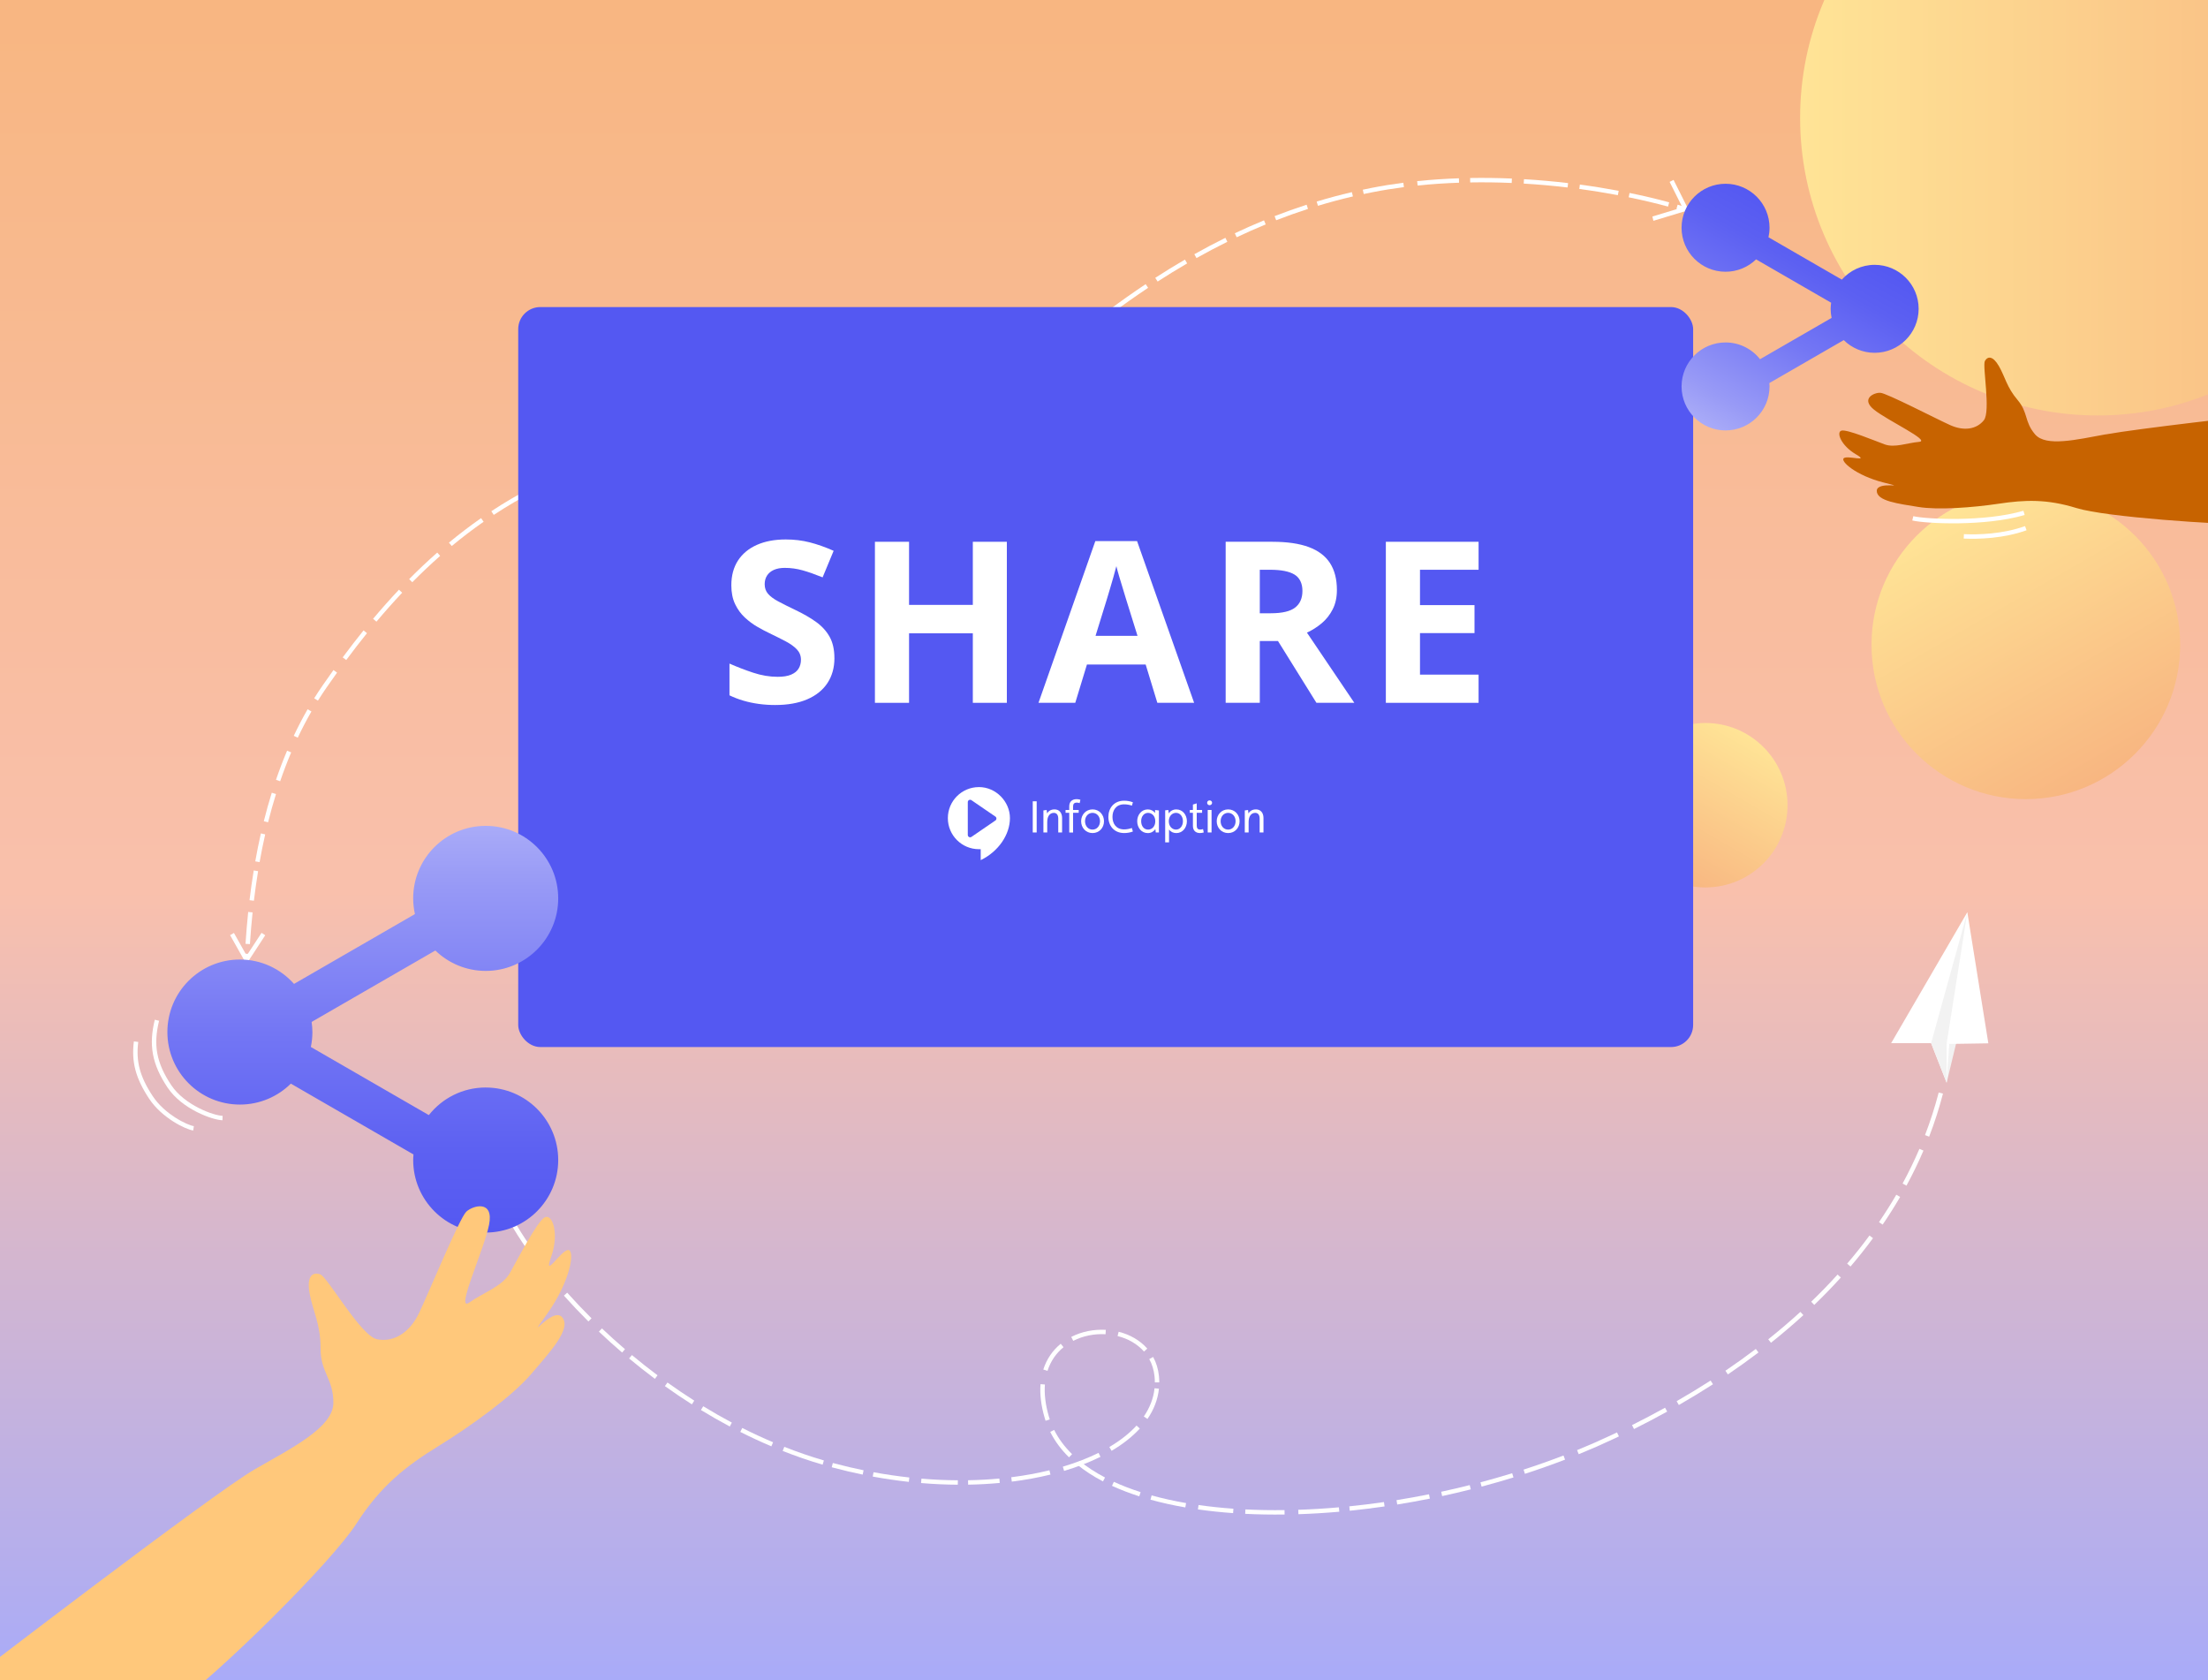 <?xml version="1.0" encoding="UTF-8"?>
<svg xmlns="http://www.w3.org/2000/svg" width="1000" height="761" xmlns:xlink="http://www.w3.org/1999/xlink" viewBox="0 0 1000 761">
  <rect x="0" y="0" width="1000" height="761" fill="#333333" stroke="none"/>
  <defs>
    <style>
      .cls-1 {
        fill: url(#Namnlös_övertoning_12);
      }

      .cls-2 {
        fill: #fff;
      }

      .cls-3 {
        fill: url(#Namnlös_övertoning_12-2);
      }

      .cls-4 {
        fill: url(#Namnlös_övertoning_22-2);
      }

      .cls-5 {
        fill: #ffc87b;
      }

      .cls-6 {
        fill: none;
        stroke: #fff;
        stroke-miterlimit: 10;
        stroke-width: 2px;
      }

      .cls-7 {
        fill: url(#Namnlös_övertoning_17);
      }

      .cls-8 {
        fill: #c76300;
      }

      .cls-9 {
        fill: url(#Namnlös_övertoning_12-3);
      }

      .cls-10 {
        fill: url(#Namnlös_övertoning_22);
      }

      .cls-11 {
        fill: #f2f2f2;
      }

      .cls-12 {
        fill: #5458f2;
      }
    </style>
    <linearGradient id="Namnlös_övertoning_17" data-name="Namnlös övertoning 17" x1="500.76" y1="-.3" x2="500.76" y2="760.88" gradientUnits="userSpaceOnUse">
      <stop offset="0" stop-color="#f8b681"/>
      <stop offset=".53" stop-color="#f9c0ac"/>
      <stop offset="1" stop-color="#a9abf8"/>
    </linearGradient>
    <linearGradient id="Namnlös_övertoning_12" data-name="Namnlös övertoning 12" x1="815.27" y1="53.36" x2="1084.85" y2="53.36" gradientUnits="userSpaceOnUse">
      <stop offset="0" stop-color="#ffe496"/>
      <stop offset="1" stop-color="#f8b681"/>
    </linearGradient>
    <linearGradient id="Namnlös_övertoning_12-2" data-name="Namnlös övertoning 12" x1="882.54" y1="231.45" x2="952.45" y2="352.54" xlink:href="#Namnlös_övertoning_12"/>
    <linearGradient id="Namnlös_övertoning_12-3" data-name="Namnlös övertoning 12" x1="790.95" y1="332.39" x2="753.7" y2="396.91" xlink:href="#Namnlös_övertoning_12"/>
    <linearGradient id="Namnlös_övertoning_22" data-name="Namnlös övertoning 22" x1="164.31" y1="374.01" x2="164.31" y2="558.16" gradientUnits="userSpaceOnUse">
      <stop offset="0" stop-color="#a9abf8"/>
      <stop offset=".14" stop-color="#989af6"/>
      <stop offset=".51" stop-color="#7376f4"/>
      <stop offset=".81" stop-color="#5c60f2"/>
      <stop offset="1" stop-color="#5458f2"/>
    </linearGradient>
    <linearGradient id="Namnlös_övertoning_22-2" data-name="Namnlös övertoning 22" x1="773.69" y1="193.5" x2="825.72" y2="103.38" xlink:href="#Namnlös_övertoning_22"/>
  </defs>
  <g id="bg">
    <rect class="cls-7" x="-.02" y="-.3" width="1001.55" height="761.18"/>
  </g>
  <g id="Lager_6" data-name="Lager 6">
    <path class="cls-6" d="m519.42,129.51c-23.29,15.54-42.65,32.28-58.94,45.97"/>
    <path class="cls-6" d="m537.16,118.42c-4.61,2.68-9.07,5.44-13.41,8.24"/>
    <path class="cls-6" d="m555.42,108.6c-4.81,2.38-9.48,4.85-14.02,7.4"/>
    <path class="cls-6" d="m572.85,100.71c-4.5,1.85-8.89,3.8-13.18,5.83"/>
    <path class="cls-6" d="m592.08,93.66c-4.94,1.6-9.76,3.32-14.46,5.15"/>
    <path class="cls-6" d="m612.5,87.98c-5.43,1.27-10.73,2.69-15.89,4.26"/>
    <path class="cls-6" d="m635.7,83.75c-4.86.63-9.67,1.4-14.4,2.34-1.3.26-2.59.52-3.88.79"/>
    <path class="cls-6" d="m660.77,81.74c-6.3.22-12.6.63-18.84,1.28"/>
    <path class="cls-6" d="m684.69,81.86c-6.24-.27-12.55-.36-18.86-.25"/>
    <path class="cls-6" d="m710.07,83.91c-6.5-.77-13.17-1.37-19.92-1.77"/>
    <path class="cls-6" d="m732.91,87.39c-5.65-1.06-11.51-2.01-17.52-2.81"/>
    <path class="cls-6" d="m755.71,92.59c-5.61-1.53-11.6-2.95-17.88-4.23"/>
    <path class="cls-6" d="m788.66,104.96c-7.22-3.95-17.23-7.85-29.14-11.3"/>
    <path class="cls-6" d="m223.07,232.34c23.99-15.8,51.94-27.1,85.89-32.58"/>
    <path class="cls-6" d="m203.96,246.5c4.67-3.87,9.5-7.56,14.5-11.04"/>
    <path class="cls-6" d="m186.02,262.96c4.1-4.15,8.32-8.14,12.67-11.97"/>
    <path class="cls-6" d="m169.73,280.88c3.8-4.53,7.69-8.91,11.69-13.15"/>
    <path class="cls-6" d="m156.01,298.3c3.09-4.16,6.22-8.22,9.42-12.19"/>
    <path class="cls-6" d="m143.14,316.76c1.23-1.96,2.5-3.9,3.82-5.81,1.61-2.34,3.24-4.65,4.88-6.93"/>
    <path class="cls-6" d="m133.95,333.64c1.91-4.05,3.99-8.04,6.23-11.95"/>
    <path class="cls-6" d="m125.94,353.47c1.51-4.41,3.18-8.8,5.01-13.13"/>
    <path class="cls-6" d="m120.45,372.13c1.07-4.28,2.26-8.57,3.59-12.84"/>
    <path class="cls-6" d="m116.59,390.24c.74-4.17,1.58-8.38,2.54-12.61"/>
    <path class="cls-6" d="m114,407.78c.53-4.4,1.15-8.88,1.9-13.43"/>
    <path class="cls-6" d="m112.19,427.48c.3-4.63.7-9.45,1.21-14.39"/>
    <path class="cls-6" d="m111.35,474.16c0-8.91-.4-23.99.58-42.22"/>
    <path class="cls-6" d="m872.77,514.39c2.47-6.41,4.54-12.88,6.23-19.38"/>
    <path class="cls-6" d="m862.56,536.45c2.83-5.22,5.38-10.48,7.66-15.79"/>
    <path class="cls-6" d="m851.82,554.01c2.81-4.12,5.44-8.27,7.88-12.47"/>
    <path class="cls-6" d="m837.33,572.9c3.6-4.21,6.98-8.47,10.15-12.78"/>
    <path class="cls-6" d="m820.98,590.22c4.21-4.06,8.21-8.18,11.99-12.36"/>
    <path class="cls-6" d="m801.45,607.3c5.12-4.08,9.99-8.24,14.62-12.47"/>
    <path class="cls-6" d="m782,621.58c4.78-3.24,9.38-6.54,13.81-9.9"/>
    <path class="cls-6" d="m759.85,635.4c5.32-3.06,10.46-6.18,15.42-9.37"/>
    <path class="cls-6" d="m739.59,646.26c5.14-2.57,10.14-5.2,14.99-7.89"/>
    <path class="cls-6" d="m714.63,657.62c5.31-2.16,10.55-4.45,15.68-6.87.82-.39,1.65-.78,2.46-1.17"/>
    <path class="cls-6" d="m690.33,666.48c6.11-1.98,12.16-4.12,18.13-6.41"/>
    <path class="cls-6" d="m670.75,672.25c4.82-1.28,9.63-2.66,14.41-4.13"/>
    <path class="cls-6" d="m652.93,676.53c4.32-.93,8.64-1.94,12.95-3.03"/>
    <path class="cls-6" d="m632.64,680.34c4.9-.79,9.82-1.67,14.75-2.66"/>
    <path class="cls-6" d="m611.2,683.15c5.2-.53,10.45-1.17,15.73-1.94"/>
    <path class="cls-6" d="m588.02,684.72c6.05-.2,12.21-.57,18.45-1.12"/>
    <path class="cls-6" d="m564,684.55c5.77.29,11.71.39,17.77.31"/>
    <path class="cls-6" d="m542.68,682.55c5.1.73,10.4,1.29,15.86,1.68"/>
    <path class="cls-6" d="m521.31,678.17c4.95,1.37,10.2,2.54,15.69,3.49"/>
    <path class="cls-6" d="m504.04,671.96c3.8,1.75,7.89,3.32,12.24,4.71"/>
    <path class="cls-6" d="m488.32,662.35c3.41,2.81,7.33,5.35,11.68,7.63"/>
    <path class="cls-6" d="m476.53,647.99c2.05,4.1,4.85,7.85,8.32,11.25"/>
    <path class="cls-6" d="m472.24,626.9c-.33,4.35.2,9.32,1.85,14.91.13.43.26.86.4,1.29"/>
    <path class="cls-6" d="m481.03,609.31c-3.38,2.77-6.07,6.5-7.57,11.2"/>
    <path class="cls-6" d="m500.76,603.22c-5.18-.29-10.51.73-15.14,3.1"/>
    <path class="cls-6" d="m518.86,611.39c-3.2-3.65-7.62-6.11-12.47-7.32"/>
    <path class="cls-6" d="m524.03,626.03c0-.93-.05-1.86-.14-2.8-.32-3.1-1.19-5.85-2.51-8.24"/>
    <path class="cls-6" d="m518.86,642.03c2.81-4.11,4.54-8.55,5.03-13.25"/>
    <path class="cls-6" d="m502.93,656.15c5-2.95,9.22-6.27,12.55-9.89"/>
    <path class="cls-6" d="m481.64,665.15c5.96-1.77,11.44-3.89,16.33-6.32"/>
    <path class="cls-6" d="m458.12,669.97c6.11-.76,11.93-1.83,17.4-3.17"/>
    <path class="cls-6" d="m438.45,671.34c4.88-.08,9.64-.35,14.25-.78"/>
    <path class="cls-6" d="m417.23,670.61c5.64.48,11.17.72,16.57.75"/>
    <path class="cls-6" d="m395.44,667.69c5.49,1.01,10.93,1.8,16.28,2.39"/>
    <path class="cls-6" d="m376.94,663.49c.34.09.68.18,1.02.27,4.34,1.15,8.66,2.16,12.95,3.04"/>
    <path class="cls-6" d="m354.84,656.14c5.87,2.32,11.88,4.39,18.01,6.19"/>
    <path class="cls-6" d="m335.72,647.56c4.57,2.31,9.25,4.48,14.02,6.5"/>
    <path class="cls-6" d="m317.97,637.68c4.23,2.59,8.58,5.07,13.02,7.44"/>
    <path class="cls-6" d="m301.71,626.9c3.94,2.82,8.01,5.57,12.18,8.23"/>
    <path class="cls-6" d="m285.56,614.42c3.74,3.12,7.63,6.19,11.64,9.19"/>
    <path class="cls-6" d="m271.93,602.31c3.34,3.17,6.84,6.32,10.47,9.44"/>
    <path class="cls-6" d="m256.14,586.07c3.45,3.86,7.14,7.76,11.05,11.65"/>
    <path class="cls-6" d="m241.75,568.32c2.97,4.08,6.27,8.28,9.88,12.56"/>
    <path class="cls-6" d="m226.68,542.7c2.65,6.39,6.89,13.92,12.54,22.07"/>
    <path class="cls-6" d="m748.59,99.02c.21-.05,14.8-4.48,14.8-4.48l-6.33-12.62"/>
    <polyline class="cls-6" points="105.08 422.99 111.65 434.68 119.29 422.99"/>
  </g>
  <g id="bollar">
    <circle class="cls-1" cx="950.06" cy="53.36" r="134.79"/>
    <circle class="cls-3" cx="917.5" cy="291.99" r="69.9"/>
    <circle class="cls-9" cx="772.33" cy="364.65" r="37.24"/>
  </g>
  <g id="text_engelska" data-name="text engelska">
    <rect class="cls-12" x="234.7" y="139.06" width="532.12" height="335.1" rx="10" ry="10"/>
    <g>
      <path id="b" class="cls-2" d="m443.34,356.44c-7.76,0-14.06,6.3-14.06,14.06s6.3,14.06,14.06,14.06h.82v4.96c8.04-3.87,13.24-11.58,13.24-19.03s-6.3-14.06-14.06-14.06Zm7.49,15.11l-10.86,7.44c-.71.48-1.66-.02-1.66-.87v-14.88c0-.86.96-1.36,1.66-.87l6.17,4.23,4.69,3.21c.61.42.61,1.33,0,1.75h0Z"/>
      <g>
        <path class="cls-2" d="m467.73,362.87h1.78v14.12h-1.78v-14.12Z"/>
        <path class="cls-2" d="m472.56,367l1.47-.2.18,1.57c.71-1.2,1.85-1.83,3.42-1.83,2.03,0,3.39,1.48,3.39,3.89v6.56h-1.74v-6.25c0-1.59-.65-2.63-2-2.63-1.78,0-2.99,1.48-2.99,4.14v4.74h-1.73v-9.98h0Z"/>
        <path class="cls-2" d="m484.26,368.09h-1.67v-1.28h1.67v-1.63c0-2.18,1.34-3.28,3.34-3.28.59,0,1.16.1,1.71.27l-.33,1.53c-.42-.14-.86-.23-1.28-.23-1.26,0-1.71.61-1.71,1.79v1.55h2.55v1.28h-2.55v8.91h-1.73s0-8.9,0-8.9Z"/>
        <path class="cls-2" d="m489.64,371.9c0-2.91,2.12-5.36,5.18-5.36s5.18,2.44,5.18,5.36-2.1,5.36-5.18,5.36-5.18-2.44-5.18-5.36Zm8.55,0c0-2.14-1.41-3.79-3.39-3.79s-3.39,1.65-3.39,3.79,1.41,3.79,3.39,3.79,3.39-1.65,3.39-3.79Z"/>
        <path class="cls-2" d="m509.13,362.6c1.33,0,2.63.23,3.95.71l-.42,1.53c-1.16-.38-2.33-.59-3.53-.59-3.67,0-5.29,2.67-5.29,5.69s1.63,5.66,5.29,5.66c1.18,0,2.34-.24,3.5-.63l.45,1.59c-1.33.49-2.63.69-3.95.69-4.59,0-7.15-3.32-7.15-7.31s2.55-7.34,7.15-7.34h0Z"/>
        <path class="cls-2" d="m523.25,375.49c-.78,1.1-1.93,1.78-3.42,1.78-2.89,0-4.79-2.48-4.79-5.38s1.96-5.34,4.79-5.34c1.43,0,2.55.63,3.3,1.61v-1.34l1.74.2v9.98h-1.43l-.18-1.51Zm-.02-3.61c0-2.3-1.51-3.77-3.28-3.77s-3.12,1.53-3.12,3.77,1.3,3.81,3.12,3.81,3.28-1.45,3.28-3.81Z"/>
        <path class="cls-2" d="m527.72,366.95l1.43-.14.18,1.53c.75-1.1,1.92-1.79,3.42-1.79,2.88,0,4.79,2.47,4.79,5.36s-1.93,5.36-4.79,5.36c-1.43,0-2.57-.61-3.3-1.59v5.79h-1.74v-14.52Zm8.03,4.95c0-2.2-1.33-3.79-3.12-3.79s-3.28,1.48-3.28,3.81,1.55,3.77,3.28,3.77,3.12-1.57,3.12-3.79h0Z"/>
        <path class="cls-2" d="m540.27,368.09h-1.41v-1.28h1.41v-2.47l1.73-.53v2.99h2.43v1.28h-2.43v5.81c0,1.18.45,1.79,1.57,1.79.42,0,.88-.08,1.28-.23l.33,1.53c-.57.16-1.12.27-1.71.27-1.85,0-3.2-1.04-3.2-3.22v-5.95Z"/>
        <path class="cls-2" d="m547.83,362.46c.59,0,1.12.45,1.12,1.08s-.51,1.1-1.12,1.1c-.65,0-1.12-.49-1.12-1.1s.49-1.08,1.12-1.08Zm-.86,4.34h1.74v10.19h-1.74v-10.19Z"/>
        <path class="cls-2" d="m551.05,371.9c0-2.91,2.12-5.36,5.18-5.36s5.18,2.44,5.18,5.36-2.1,5.36-5.18,5.36-5.18-2.44-5.18-5.36Zm8.55,0c0-2.14-1.41-3.79-3.39-3.79s-3.39,1.65-3.39,3.79,1.41,3.79,3.39,3.79,3.39-1.65,3.39-3.79Z"/>
        <path class="cls-2" d="m563.77,367l1.47-.2.18,1.57c.71-1.2,1.85-1.83,3.42-1.83,2.03,0,3.39,1.48,3.39,3.89v6.56h-1.74v-6.25c0-1.59-.65-2.63-2-2.63-1.78,0-2.99,1.48-2.99,4.14v4.74h-1.74v-9.98h0Z"/>
      </g>
    </g>
    <g>
      <path class="cls-2" d="m377.91,298.03c0,4.32-1.05,8.08-3.14,11.27-2.1,3.19-5.15,5.65-9.15,7.38-4.01,1.73-8.87,2.59-14.59,2.59-2.53,0-5-.17-7.41-.5-2.41-.33-4.72-.82-6.93-1.47-2.21-.65-4.31-1.45-6.31-2.42v-14.37c3.46,1.53,7.05,2.91,10.77,4.14,3.72,1.23,7.42,1.85,11.07,1.85,2.53,0,4.56-.33,6.11-1,1.55-.66,2.67-1.58,3.37-2.74.7-1.16,1.05-2.49,1.05-3.99,0-1.83-.62-3.39-1.85-4.69-1.23-1.3-2.92-2.51-5.06-3.64-2.15-1.13-4.56-2.34-7.26-3.64-1.7-.8-3.54-1.77-5.54-2.92-2-1.15-3.89-2.55-5.69-4.22-1.8-1.66-3.27-3.68-4.41-6.06-1.15-2.38-1.72-5.23-1.72-8.55,0-4.36,1-8.08,2.99-11.17,2-3.09,4.85-5.46,8.55-7.11,3.71-1.65,8.09-2.47,13.14-2.47,3.79,0,7.41.44,10.85,1.32,3.44.88,7.04,2.15,10.8,3.82l-4.99,12.02c-3.36-1.36-6.37-2.42-9.03-3.17-2.66-.75-5.37-1.12-8.13-1.12-1.93,0-3.57.31-4.94.92-1.36.62-2.39,1.48-3.09,2.59-.7,1.11-1.05,2.4-1.05,3.87,0,1.73.51,3.19,1.52,4.36,1.01,1.18,2.54,2.32,4.59,3.42,2.04,1.1,4.6,2.38,7.66,3.84,3.72,1.76,6.91,3.6,9.55,5.51,2.64,1.91,4.68,4.16,6.11,6.73,1.43,2.58,2.15,5.78,2.15,9.6Z"/>
      <path class="cls-2" d="m456,318.28h-15.41v-31.48h-28.88v31.48h-15.46v-72.93h15.46v28.58h28.88v-28.58h15.41v72.93Z"/>
      <path class="cls-2" d="m524.16,318.28l-5.29-17.36h-26.59l-5.29,17.36h-16.66l25.74-73.23h18.91l25.84,73.23h-16.66Zm-8.98-30.33l-5.29-16.96c-.33-1.13-.77-2.59-1.32-4.36-.55-1.78-1.1-3.59-1.65-5.44-.55-1.85-.99-3.45-1.32-4.81-.33,1.36-.79,3.05-1.37,5.06-.58,2.01-1.14,3.92-1.67,5.71-.53,1.8-.92,3.08-1.15,3.84l-5.24,16.96h19Z"/>
      <path class="cls-2" d="m576.35,245.35c6.62,0,12.08.8,16.39,2.39,4.31,1.6,7.51,4.01,9.6,7.23,2.09,3.23,3.14,7.3,3.14,12.22,0,3.33-.63,6.24-1.9,8.73-1.26,2.49-2.93,4.61-4.99,6.33-2.06,1.73-4.29,3.14-6.68,4.24l21.45,31.77h-17.16l-17.41-27.98h-8.23v27.98h-15.46v-72.93h21.25Zm-1.1,12.67h-4.69v19.7h4.99c5.12,0,8.79-.86,11-2.57,2.21-1.71,3.32-4.23,3.32-7.56s-1.19-5.92-3.57-7.38c-2.38-1.46-6.06-2.19-11.05-2.19Z"/>
      <path class="cls-2" d="m669.65,318.28h-42v-72.93h42v12.67h-26.54v16.01h24.69v12.67h-24.69v18.81h26.54v12.77Z"/>
    </g>
  </g>
  <g id="dela_ikoner" data-name="dela ikoner">
    <path class="cls-10" d="m219.97,492.48c-10.45,0-19.74,4.9-25.75,12.5l-53.44-30.85c.46-2.18.71-4.45.71-6.77,0-1.56-.15-3.08-.36-4.57l56.04-32.35c5.91,5.71,13.94,9.24,22.8,9.24,18.14,0,32.84-14.7,32.84-32.84s-14.7-32.84-32.84-32.84-32.84,14.7-32.84,32.84c0,2.45.29,4.82.79,7.11l-54.76,31.62c-6.01-6.76-14.75-11.04-24.51-11.04-18.14,0-32.84,14.7-32.84,32.84s14.7,32.84,32.84,32.84c9,0,17.14-3.62,23.07-9.48l55.54,32.07c-.06.84-.13,1.67-.13,2.53,0,18.14,14.7,32.84,32.84,32.84s32.84-14.7,32.84-32.84-14.7-32.84-32.84-32.84Z"/>
    <path class="cls-4" d="m781.5,155.08c6.34,0,11.97,2.97,15.62,7.59l32.41-18.71c-.28-1.32-.43-2.7-.43-4.1,0-.94.09-1.87.22-2.77l-33.99-19.63c-3.58,3.46-8.45,5.6-13.83,5.6-11,0-19.92-8.92-19.92-19.92,0-11,8.92-19.92,19.92-19.92,11,0,19.92,8.92,19.92,19.92,0,1.48-.17,2.92-.48,4.31l33.22,19.18c3.65-4.1,8.95-6.7,14.87-6.7,11,0,19.92,8.92,19.92,19.92s-8.92,19.92-19.92,19.92c-5.46,0-10.4-2.2-14-5.75l-33.69,19.45c.04.51.08,1.02.08,1.53,0,11-8.92,19.92-19.92,19.92-11,0-19.92-8.92-19.92-19.92,0-11,8.92-19.92,19.92-19.92Z"/>
  </g>
  <g id="händer">
    <path class="cls-5" d="m115.39,665.38c16.94-9.73,35.55-19.01,35.59-30.07.04-11.05-5.84-13.68-5.8-24.73.04-11.05-3.55-16.9-4.97-24.9-1.43-8,1.5-9.79,4.85-8.56,3.35,1.23,18.35,27.92,25.72,29.38,7.37,1.46,14.64-2.75,19.02-11.91,4.38-9.16,18.33-43.02,21.38-45.87,3.05-2.85,12.55-5.44,10.32,5.88-2.23,11.32-15.51,39.86-9,35.28,6.51-4.58,14.94-7.3,18.39-13.34,3.45-6.04,12.39-23.53,15.84-25.26s6.64,7.3,2.88,17.89c-3.75,10.59,4.42-2.95,7.67-3.09,3.25-.13,1.23,13.91-9.56,29.01-10.79,15.1,2.36-3.75,6.84,1.4,4.48,5.15-5.48,15.77-14.01,25.76-8.53,9.99-26.92,23.33-41.83,32.52-14.91,9.19-26.26,18.02-37.32,35.25-11.06,17.23-61.66,67.61-84.74,84.19-18.65,13.39-91.66-12.4-91.66-12.4,0,0,111.4-85.52,130.4-96.43Z"/>
    <path class="cls-8" d="m953.71,196.69c-13.22,2.4-27.13,5.78-32.05-.01-4.92-5.79-3-9.78-7.92-15.58-4.92-5.79-5.63-10.46-8.43-15.29-2.8-4.84-5.13-4.48-6.35-2.35s2.74,22.82-.48,26.86c-3.22,4.04-8.92,5.05-15.29,2.18-6.37-2.87-28.72-14.48-31.59-14.62-2.87-.15-9.01,2.71-2.82,7.67,6.19,4.96,25.84,14.07,20.39,14.55-5.45.48-11.09,2.79-15.59,1.15-4.5-1.64-16.95-6.87-19.53-6.25-2.58.62-.25,6.78,6.42,10.69,6.67,3.9-3.63.41-5.4,1.78-1.77,1.37,5.53,7.86,17.9,11.01,12.37,3.15-2.9-.93-2.98,3.77-.07,4.69,9.88,5.86,18.79,7.32,8.92,1.47,24.5.32,36.42-1.46,11.91-1.78,21.8-2.18,35.25,1.97s64.37,7.48,80.16,7.51c25.22.04,0-49.4,0-49.4,0,0-52.08,5.83-66.91,8.53Z"/>
  </g>
  <g id="Lager_7" data-name="Lager 7">
    <path class="cls-6" d="m71.08,462.03c-2.73,11.04-1.33,19.54,5.68,29.98,6.32,9.41,19.71,14.18,24.03,14.31"/>
    <path class="cls-6" d="m61.62,471.73c-1.11,8.92.66,16.09,6.8,25.34,5.54,8.34,15.98,13.43,19.23,13.9"/>
    <path class="cls-6" d="m866.3,234.73c5.86,1.39,32.51,2.77,50.39-2.47"/>
    <path class="cls-6" d="m889.41,242.89c6.47.31,17.8,0,28.08-3.7"/>
  </g>
  <g id="Lager_8" data-name="Lager 8">
    <polygon class="cls-11" points="881.63 490.33 886.5 470.15 879.81 468.08 879.17 477.96 881.63 490.33"/>
    <polygon class="cls-2" points="856.5 472.4 874.6 472.4 881.63 490.33 881.65 472.78 900.52 472.48 891 413.11 856.5 472.4"/>
    <polygon class="cls-11" points="881.63 490.33 874.6 472.4 891 413.11 881.65 472.49 881.63 490.33"/>
    <polygon class="cls-2" points="881.65 472.78 881.63 490 882.8 472.78 881.65 472.78"/>
  </g>
</svg>